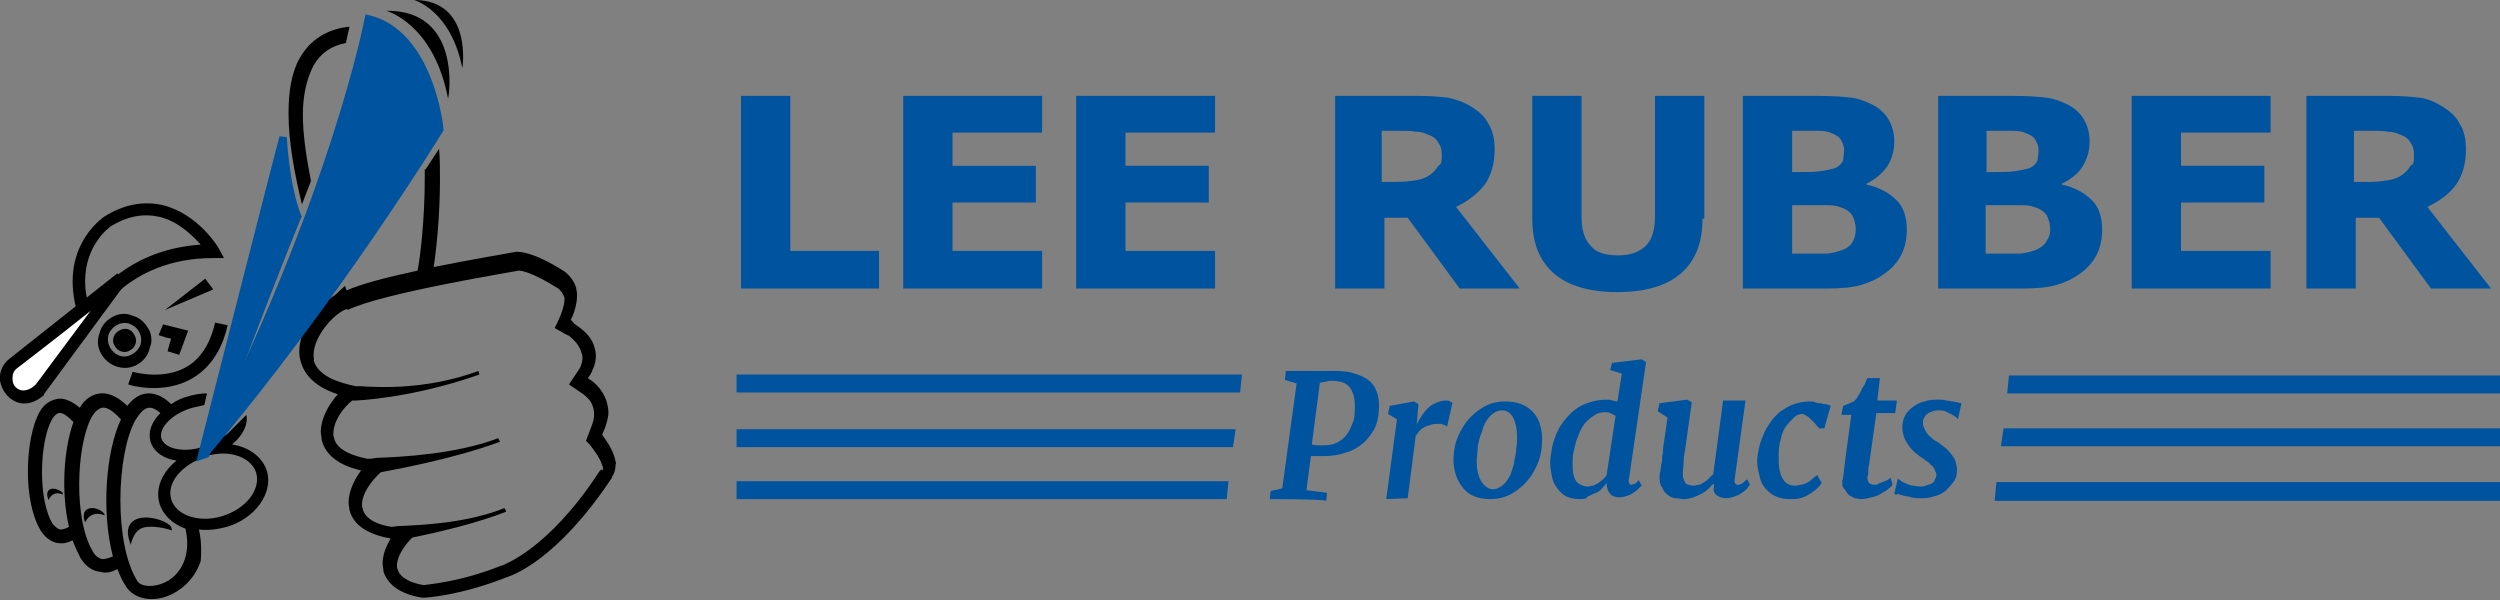 <?xml version="1.0" encoding="utf-8"?>
<!-- Generator: Adobe Illustrator 23.1.0, SVG Export Plug-In . SVG Version: 6.00 Build 0)  -->
<svg version="1.1" id="_x3C_Layer_x3E_" xmlns="http://www.w3.org/2000/svg" xmlns:xlink="http://www.w3.org/1999/xlink" x="0px"
	 y="0px" viewBox="0 0 279 67" style="enable-background:new 0 0 279 67;" xml:space="preserve">
<rect x="0" y="0" width="279" height="67" fill="#808080" stroke="none"/>
<style type="text/css">
	.st0{fill:#00539F;}
	.st1{fill:#FFFFFF;}
	.st2{enable-background:new    ;}
	.st3{fill:none;}
</style>
<g>
	<path d="M34.7,20.2C34.7,20.2,34.7,20.2,34.7,20.2c-0.5-2.6-0.9-5.1-0.9-7.4c0-2.1,0.4-4,1.2-5.5c0.8-1.4,2-2.2,3.6-2.5L39,3
		c-0.1,0-0.2,0-0.2,0c-2.4,0.3-4.2,1.5-5.3,3.4c-1,1.7-1.3,3.9-1.3,6.3c0,3.2,0.7,6.8,1.5,10.1L34.7,20.2z"/>
	<path d="M68.6,51.1c-0.3-1.1-1-2-1.4-2.6c0.1-0.2,0.3-0.7,0.3-0.7c0.2-0.6,0.4-1.2,0.4-1.8c0-0.4-0.1-0.8-0.2-1.2
		c-0.4-1.2-1.2-2-1.8-2.4c0,0-0.2-0.1-0.3-0.2c0.2-0.2,0.5-0.8,0.5-0.8v-0.1c0.3-0.5,0.4-1.1,0.4-1.6c0-0.4-0.1-0.7-0.2-1.1
		c-0.4-1.2-1.4-1.9-2.1-2.4c0,0-0.2-0.1-0.2-0.2c0,0-0.2-0.2-0.3-0.3c0.5-1,0.7-2,0.7-2.8c0-0.3-0.1-0.6-0.1-0.8
		c-0.4-1.2-1.3-1.8-1.3-1.8c-3.6-2.3-5.1-2.2-5.4-2.2c-0.5,0.1-4.7,0.8-9.2,1.7c0.3-2,0.7-5.7,0.7-9.8c0-1.1,0-2.3-0.1-3.4l-1.5,2.3
		c0,0,0,0-0.1,0c0,0.4,0,0.7,0,1.1c0,4.5-0.5,8.7-0.8,10.2c-3.7,0.8-6.3,1.5-7.9,2.2c-0.1-0.1-0.1-0.3-0.2-0.5l-1.2,1.1c0,0,0,0,0,0
		c0,0,0,0,0,0c0,0,0,0,0,0c-1.7,1-3.9,3.6-3.9,6.2c0,0.1,0,0.1,0,0.2c0.1,1.5,0.9,3.5,4.3,4.6c-1,1.1-1.9,2.7-1.9,4.2
		c0,0.3,0.1,0.6,0.1,0.9c0.3,1.2,1.3,2.7,4.4,3.4c-0.9,1.2-1.4,2.5-1.4,3.6c0,0.3,0.1,0.6,0.1,0.8c0.3,1.2,1.3,2.6,4.6,3.2
		c-0.6,1-0.9,1.9-0.9,2.8c0,0.3,0.1,0.6,0.1,0.9c0.5,1.5,1.9,2.5,4.3,2.9h0.1h0.1c0.2,0,4-0.2,9.3-2.3c0.6-0.2,5.6-1.9,11.7-11.1
		v-0.1c0.3-0.4,0.4-0.9,0.4-1.4C68.8,51.8,68.7,51.5,68.6,51.1z M66.9,52.6C61.1,61.5,56.1,63,56.1,63.1H56
		c-4.7,1.9-8.3,2.1-8.7,2.2c-1.2-0.2-2.6-0.7-2.9-1.7c-0.1-0.2-0.1-0.3-0.1-0.5c0-1,0.8-2.2,1.7-3.1c2.9-0.6,7.2-1.6,10.5-2.9
		l-0.2-0.4c-4.2,1.7-9.4,1.9-11.6,2c-0.5,0-0.8,0.1-1,0.1c-1.3-0.2-2.8-0.7-3.2-1.9v-0.1c-0.1-0.2-0.1-0.3-0.1-0.5
		c0-1.2,1-2.6,2.1-3.6c1-0.2,7.9-1.4,13.3-3.4l-0.2-0.4c-4.7,1.8-10.9,2.1-13.6,2.2c-0.5,0.1-0.9,0.1-1,0.1
		c-1.5-0.3-3.3-0.9-3.7-2.2v-0.1c-0.1-0.2-0.1-0.3-0.1-0.5c0-1.4,1.1-2.9,2.1-3.7h0.1h0.1h0.1c0.1,0,6.2-0.2,13.9-2.9l-0.1-0.4
		c-6,2.2-11.4,1.8-13.2,1.7c0,0-0.4,0-0.5,0c-1.9-0.4-4.2-1.1-4.7-2.9C35.1,40.2,35,40,35,39.7c0-0.1,0-0.1,0-0.1
		c0-2.2,2.5-4.8,3.7-5.1h0.1v0.1c3.8-1.9,18.7-4.3,19.1-4.4c0.2,0,1.4,0.1,4.4,2c0,0,0.4,0.3,0.6,0.8c0.1,0.1,0.1,0.3,0.1,0.4
		c0,0.6-0.3,1.6-0.8,2.6l-0.3,0.6l1.4,0.8h0.1c0.1,0.1,1.2,0.8,1.5,2c0.1,0.2,0.1,0.4,0.1,0.6c0,0.3-0.1,0.6-0.2,0.9
		c0,0.1-1.3,2-1.3,2l1.6,1.1c0.1,0.1,0.9,0.6,1.1,1.5c0.1,0.3,0.1,0.5,0.1,0.8c0,0.4-0.1,0.8-0.3,1.3l-0.6,1.6l0.4,0.4
		c0.4,0.5,1.1,1.4,1.4,2.3c0.1,0.2,0.1,0.4,0.1,0.6C67.1,52.3,67,52.5,66.9,52.6z"/>
</g>
<path d="M29.8,52.6c-0.5-1.6-2-2.7-3.9-3c1.2-1,1.8-2.2,1.6-3.3c0,0,0,0,0,0l-1.9,1.9l0,0C25,48.8,24,49.4,23,49.7
	c-0.2,0.1-0.4,0.1-0.5,0.2c-0.1,0-0.2,0.1-0.3,0.1c-2,0.5-3.9,0-4.2-1.1c-0.3-1.2,1.3-2.8,3.5-3.4c0.4-0.1,0.9-0.2,1.3-0.3l0.3-1.3
	c-0.6,0-1.3,0.1-2,0.3c-0.8,0.2-1.4,0.5-2,0.9c-0.6-0.6-1.5-1.2-2.5-1.2c-0.9,0-1.7,0.5-2.4,1.4c-0.7-0.7-1.8-1.5-3-1.4
	c-0.9,0.1-1.7,0.6-2.3,1.6c-0.6-0.5-1.5-1.1-2.4-1C5.9,44.6,5,44.9,4.4,46c-1.6,2.9-1.9,10,0.2,13.3c0.6,0.9,1.3,1.2,1.8,1.3
	c0.6,0.1,1.1,0,1.7-0.3c0.3,0.8,0.6,1.4,0.9,2c0.5,0.8,1.2,1.4,2.1,1.5c0.7,0.2,1.3,0.1,2-0.3c0.3,0.8,0.6,1.4,1,2
	c0.9,1.4,3.1,1.8,5.1,0.8c1.4-0.7,2.6-1.9,3.2-3.7c0,0,0.2-1.9-0.2-3.5c1,0.1,2,0,3.1-0.3C28.4,57.9,30.5,55.1,29.8,52.6z M7.7,58.8
	c-0.4,0.2-0.7,0.3-1,0.3c-0.3-0.1-0.5-0.3-0.8-0.6c-1.7-2.7-1.5-9.2-0.1-11.7c0.3-0.5,0.6-0.7,0.8-0.7c0.5-0.1,1.2,0.6,1.6,1
	C7.1,50.1,6.8,55,7.7,58.8z M12.6,62.1c-0.5,0.2-0.9,0.3-1.2,0.3c-0.4-0.1-0.8-0.4-1-0.8c-2.2-3.5-1.9-11.8-0.2-15
	c0.4-0.7,0.8-1,1.2-1.1c0.8-0.1,1.6,0.8,2.1,1.3C11.8,50.4,11.3,57.1,12.6,62.1z M18.4,65c-1.3,0.6-2.7,0.5-3.1-0.2
	c-2.6-4.2-2.3-14.1-0.2-17.9c0.4-0.6,0.9-1.4,1.6-1.4c0.4,0,0.9,0.3,1.2,0.6c-1,1-1.4,2.1-1.1,3.2c0.4,1.2,1.5,1.9,2.9,2.1
	c-1.6,1.3-2.4,3.1-1.9,4.8c0.4,1.3,1.5,2.3,2.9,2.8C21.4,62.1,20.1,64.2,18.4,65z M24.8,57.6c-2.6,0.8-5.2-0.1-5.7-1.9
	c-0.5-1.8,1.1-3.7,3.5-4.6c0.2-0.1,0.4-0.1,0.5-0.2c0.1-0.1,0.2-0.1,0.3-0.1c2.4-0.6,4.7,0.3,5.2,2C29.1,54.7,27.4,56.8,24.8,57.6z"
	/>
<path d="M15.1,58c-1.5,0.8-0.5,2.7-0.5,2.8l0,0c0,0,0.2-1.3,1.1-1.8c0.7-0.4,2.4-0.2,3.5,0.2l-0.1-0.4C18.5,58,16.2,57.4,15.1,58z"
	/>
<path d="M9.8,56.8c-0.8,0.4-0.3,1.5-0.3,1.5l0,0c0,0,0.2-0.5,0.7-0.8c0.4-0.2,0.9-0.2,1.5,0l-0.1-0.2C11.3,56.9,10.4,56.5,9.8,56.8z
	"/>
<path d="M5.6,54.6c-0.6,0.3-0.2,1.1-0.2,1.2l0,0c0,0,0.2-0.4,0.5-0.6C6.2,55,6.6,55,7,55.2L7,55C6.7,54.7,6,54.4,5.6,54.6z"/>
<path class="st0" d="M33.6,24c-1.3-3.2-1.6-8.7-1.6-8.7l-0.8-0.1c-0.1,0.2-9.3,36.3-9.3,36.3l1.4-0.5l0,0
	c0.1-0.2,6.6-17.7,10.3-26.7l0.1-0.1L33.6,24z"/>
<path d="M20.9,40.9c-2.7,1.6-6,0.6-6.1,0.6l-0.5,1.4c0.2,0.1,4,1.2,7.2-0.7c2-1.2,3.3-3.2,3.9-5.9L24,36
	C23.5,38.3,22.4,40,20.9,40.9z"/>
<path class="st0" d="M49.5,14.5c0-0.5-1.2-11.1-8.3-12.8l-0.4-0.1L40.7,2c0,0.2-3.9,20.1-18.2,48.3L22.2,51l0.9,0
	c14.5-17.1,26.2-36.1,26.3-36.3l0.1-0.1L49.5,14.5z"/>
<polygon points="18.4,34.6 18.4,34.6 23.8,32.3 22.9,31.1 "/>
<path d="M17.7,37.4c0.9,0.3,0.6,0.2,1.4,0.4c-0.2,0.6-0.4,1.4-0.4,1.4l1.3,0.4l1-2.7l-2.8-0.7L17.7,37.4z"/>
<path d="M12.5,35.4c-0.7,0.4-1.2,1-1.4,1.8c-0.3,0.8-0.2,1.6,0.2,2.3c0.8,1.4,2.6,2,4,1.2c0.7-0.4,1.2-1,1.4-1.8
	c0.1-0.3,0.2-0.6,0.2-0.9c0-0.5-0.1-1-0.4-1.4c-0.4-0.7-1-1.2-1.8-1.4C14,34.9,13.2,35,12.5,35.4z M12.3,38.8
	c-0.3-0.5-0.3-1-0.2-1.4s0.5-0.9,0.9-1.1c0.5-0.3,1-0.3,1.4-0.2c0.5,0.2,0.9,0.5,1.1,0.9l0,0c0.3,0.5,0.3,1,0.2,1.4
	s-0.5,0.9-0.9,1.1C13.9,40.1,12.8,39.7,12.3,38.8z M16.5,36.6L16.5,36.6L16.5,36.6L16.5,36.6z"/>
<path d="M15,37.4c0.4,0.6,0.1,1.4-0.5,1.7c-0.6,0.4-1.4,0.1-1.7-0.5c-0.4-0.6-0.1-1.4,0.5-1.7C13.9,36.5,14.7,36.7,15,37.4z"/>
<g>
	<path d="M43.1,1.2c0,0,5.3,1.4,6.9,9.8C50.1,10.9,51.6,1.1,43.1,1.2z"/>
	<path d="M46.2,0c0,0,4.1,1.1,5.4,7.6C51.6,7.7,52.8,0,46.2,0z"/>
</g>
<path d="M11.6,24.2C11.5,24.3,6,27.9,9,36l0.6,1.6l0.7-1.5c0.2-0.3,3.7-7.3,13.5-7.3h1.2l-0.6-1.1c-0.1-0.2-2.3-3.8-6.2-4.8
	C16,22.4,13.8,22.8,11.6,24.2z M9.5,31.4c0-4.1,2.7-6,2.8-6.1c1.9-1.2,3.7-1.5,5.5-1.1c2.1,0.5,3.7,2.1,4.6,3.1
	c-7.2,0.5-10.9,4.5-12.5,6.7C9.6,33.1,9.5,32.2,9.5,31.4z"/>
<path class="st1" d="M4.5,43.5l9.2-12.4L1.5,40.6C-0.5,42.1,1.6,45.8,4.5,43.5z"/>
<path d="M1.1,40c-0.8,0.6-1.2,1.5-1.1,2.5c0.2,1,0.8,1.9,1.7,2.3c0.6,0.3,1.8,0.5,3.2-0.7L4.9,44l9.2-12.5l-1-1L1.1,40z M2.2,43.5
	c-0.5-0.2-0.8-0.6-0.8-1.2c0-0.1,0-0.1,0-0.2c0-0.3,0.1-0.7,0.5-1c0,0,4.7-3.6,8.2-6.4c-2.7,3.6-6,8.1-6.1,8.2
	C3.4,43.5,2.7,43.7,2.2,43.5z"/>
<g>
	<path class="st0" d="M98.1,32.2H82.7V10.7h5.5V28h9.9V32.2z"/>
	<path class="st0" d="M116.3,32.2h-15.5V10.7h15.5v4.1h-10v3.7h9.3v4.1h-9.3V28h10V32.2z"/>
	<path class="st0" d="M135.6,32.2h-15.5V10.7h15.5v4.1h-10v3.7h9.3v4.1h-9.3V28h10V32.2z"/>
	<path class="st0" d="M169.6,32.2h-6.7l-5.8-7.9h-2.6v7.9h-5.5V10.7h9.3c1.3,0,2.4,0.1,3.3,0.2c0.9,0.2,1.8,0.5,2.6,1
		c0.8,0.5,1.5,1.1,1.9,1.9c0.5,0.8,0.7,1.7,0.7,2.9c0,1.6-0.4,2.9-1.1,3.9c-0.8,1-1.8,1.8-3.2,2.5L169.6,32.2z M160.9,17.3
		c0-0.6-0.1-1-0.4-1.4c-0.2-0.4-0.6-0.7-1.2-0.9c-0.4-0.2-0.8-0.3-1.3-0.3c-0.5-0.1-1.1-0.1-1.8-0.1h-2v5.7h1.7
		c0.9,0,1.6-0.1,2.2-0.2c0.6-0.1,1.1-0.3,1.5-0.6c0.4-0.3,0.7-0.6,0.9-1C160.9,18.4,160.9,17.9,160.9,17.3z"/>
	<path class="st0" d="M190,24.4c0,2.7-0.8,4.7-2.4,6.1c-1.6,1.4-4,2.1-7.1,2.1c-3.1,0-5.5-0.7-7.1-2.1c-1.6-1.4-2.4-3.4-2.4-6.1
		V10.7h5.5v13.4c0,1.5,0.3,2.6,1,3.3c0.6,0.8,1.7,1.1,3.1,1.1s2.4-0.4,3.1-1.1c0.7-0.7,1-1.8,1-3.4V10.7h5.5V24.4z"/>
	<path class="st0" d="M212.8,25.6c0,1.1-0.2,2-0.6,2.8c-0.4,0.8-1,1.5-1.7,2c-0.9,0.7-1.8,1.1-2.8,1.4c-1,0.3-2.3,0.4-3.9,0.4h-9.3
		V10.7h8.3c1.7,0,3,0.1,3.8,0.2c0.8,0.1,1.6,0.4,2.4,0.8c0.8,0.4,1.4,1,1.8,1.7c0.4,0.7,0.6,1.5,0.6,2.4c0,1.1-0.3,2-0.8,2.8
		c-0.6,0.8-1.3,1.4-2.3,1.9v0.1c1.4,0.3,2.5,0.9,3.3,1.7C212.4,23,212.8,24.2,212.8,25.6z M205.8,16.8c0-0.4-0.1-0.7-0.3-1.1
		c-0.2-0.4-0.5-0.6-1-0.8c-0.4-0.2-0.9-0.3-1.5-0.3c-0.6,0-1.5,0-2.5,0h-0.5v4.6h0.9c0.9,0,1.6,0,2.3-0.1c0.6-0.1,1.1-0.2,1.5-0.3
		c0.5-0.2,0.8-0.5,1-0.9C205.7,17.6,205.8,17.2,205.8,16.8z M207.1,25.6c0-0.7-0.2-1.2-0.4-1.6c-0.3-0.4-0.7-0.7-1.4-0.9
		c-0.5-0.2-1-0.2-1.8-0.2s-1.6,0-2.4,0H200v5.4h0.4c1.6,0,2.7,0,3.3,0c0.7,0,1.3-0.2,1.9-0.4s1-0.6,1.2-1
		C207,26.5,207.1,26.1,207.1,25.6z"/>
	<path class="st0" d="M234.6,25.6c0,1.1-0.2,2-0.6,2.8c-0.4,0.8-1,1.5-1.7,2c-0.9,0.7-1.8,1.1-2.8,1.4c-1,0.3-2.3,0.4-3.9,0.4h-9.3
		V10.7h8.3c1.7,0,3,0.1,3.8,0.2c0.8,0.1,1.6,0.4,2.4,0.8c0.8,0.4,1.4,1,1.8,1.7c0.4,0.7,0.6,1.5,0.6,2.4c0,1.1-0.3,2-0.8,2.8
		s-1.3,1.4-2.3,1.9v0.1c1.4,0.3,2.5,0.9,3.3,1.7C234.2,23,234.6,24.2,234.6,25.6z M227.5,16.8c0-0.4-0.1-0.7-0.3-1.1
		c-0.2-0.4-0.5-0.6-1-0.8c-0.4-0.2-0.9-0.3-1.5-0.3c-0.6,0-1.5,0-2.5,0h-0.5v4.6h0.9c0.9,0,1.6,0,2.3-0.1c0.6-0.1,1.1-0.2,1.5-0.3
		c0.5-0.2,0.8-0.5,1-0.9C227.4,17.6,227.5,17.2,227.5,16.8z M228.8,25.6c0-0.7-0.2-1.2-0.4-1.6c-0.3-0.4-0.7-0.7-1.4-0.9
		c-0.5-0.2-1-0.2-1.8-0.2c-0.8,0-1.6,0-2.4,0h-1.2v5.4h0.4c1.6,0,2.7,0,3.3,0s1.3-0.2,1.9-0.4c0.6-0.3,1-0.6,1.2-1
		C228.7,26.5,228.8,26.1,228.8,25.6z"/>
	<path class="st0" d="M253.4,32.2h-15.5V10.7h15.5v4.1h-10v3.7h9.3v4.1h-9.3V28h10V32.2z"/>
	<path class="st0" d="M278,32.2h-6.7l-5.8-7.9h-2.6v7.9h-5.5V10.7h9.3c1.3,0,2.4,0.1,3.3,0.2s1.8,0.5,2.6,1c0.8,0.5,1.5,1.1,1.9,1.9
		c0.5,0.8,0.7,1.7,0.7,2.9c0,1.6-0.4,2.9-1.1,3.9s-1.8,1.8-3.2,2.5L278,32.2z M269.4,17.3c0-0.6-0.1-1-0.4-1.4
		c-0.2-0.4-0.6-0.7-1.2-0.9c-0.4-0.2-0.8-0.3-1.3-0.3c-0.5-0.1-1.1-0.1-1.8-0.1h-2v5.7h1.7c0.9,0,1.6-0.1,2.2-0.2s1.1-0.3,1.5-0.6
		c0.4-0.3,0.7-0.6,0.9-1C269.4,18.4,269.4,17.9,269.4,17.3z"/>
</g>
<polygon class="st0" points="138.4,43.8 82.2,43.8 82.2,41.8 138.6,41.8 "/>
<polygon class="st0" points="137.1,53.7 136.9,55.7 82.2,55.7 82.2,53.7 "/>
<g class="st2">
	<path class="st0" d="M141.7,55.7l0.1-0.9l1.3-0.3l1.6-11.7l-1.3-0.4l0.1-1h2.7c0.5,0,1,0,1.5,0c0.5,0,1,0,1.4,0
		c0.8,0,1.6,0.1,2.1,0.3c0.6,0.2,1.1,0.4,1.5,0.7c0.4,0.3,0.7,0.7,0.9,1.2c0.2,0.5,0.3,1,0.3,1.6c0,0.9-0.1,1.7-0.4,2.4
		c-0.3,0.7-0.8,1.3-1.3,1.8c-0.6,0.5-1.2,0.9-2,1.1c-0.8,0.3-1.6,0.4-2.6,0.4c-0.4,0-0.6,0-0.8,0s-0.4,0-0.5,0l-0.5,3.8l2.3,0.3
		l-0.1,0.9C147.9,55.7,141.7,55.7,141.7,55.7z M146.4,49.6c0.3,0.1,0.5,0.1,0.7,0.1s0.4,0,0.6,0c0.6,0,1.1-0.1,1.5-0.3
		c0.4-0.2,0.8-0.5,1.1-0.9c0.3-0.4,0.5-0.9,0.7-1.4s0.2-1.2,0.2-1.8c0-0.9-0.2-1.6-0.6-2.1c-0.4-0.5-1.1-0.7-2-0.7
		c-0.2,0-0.4,0-0.6,0.1c-0.2,0-0.5,0.1-0.7,0.1L146.4,49.6z"/>
	<path class="st0" d="M154.7,55.7l1.2-8.9l-1-0.6l0.2-0.9l2.7-0.5l0.5,0.3l-0.2,2.3c0.1-0.3,0.3-0.6,0.5-0.9
		c0.2-0.3,0.4-0.6,0.7-0.9c0.3-0.3,0.6-0.5,0.9-0.6c0.4-0.2,0.7-0.3,1.2-0.3c0.2,0,0.3,0,0.4,0.1s0.2,0.1,0.3,0.1l-0.6,2.7
		c-0.1-0.1-0.2-0.1-0.4-0.2s-0.4-0.1-0.7-0.1c-0.2,0-0.4,0-0.7,0.1c-0.2,0.1-0.4,0.1-0.6,0.2c-0.2,0.1-0.4,0.2-0.6,0.4
		c-0.2,0.2-0.3,0.4-0.5,0.6l-0.9,7L154.7,55.7L154.7,55.7z"/>
	<path class="st0" d="M162.2,51.5c0-0.9,0.1-1.7,0.4-2.5c0.3-0.8,0.7-1.5,1.2-2.1c0.5-0.6,1.1-1.1,1.8-1.5c0.7-0.4,1.5-0.6,2.4-0.6
		c1.3,0,2.3,0.4,3,1.1c0.7,0.7,1.1,1.8,1.1,3.1c0,0.9-0.1,1.7-0.4,2.5c-0.3,0.8-0.7,1.5-1.2,2.1c-0.5,0.6-1.1,1.1-1.8,1.5
		c-0.7,0.4-1.5,0.6-2.4,0.6c-1.3,0-2.3-0.4-2.9-1.1C162.7,53.8,162.3,52.9,162.2,51.5z M166.6,54.6c0.3,0,0.6-0.1,0.9-0.3
		s0.5-0.4,0.7-0.7c0.2-0.3,0.4-0.6,0.5-1s0.3-0.8,0.3-1.2c0.1-0.4,0.2-0.8,0.2-1.3c0.1-0.4,0.1-0.9,0.1-1.3c0-1-0.2-1.8-0.5-2.3
		c-0.3-0.5-0.7-0.7-1.2-0.7c-0.3,0-0.6,0.1-0.9,0.3c-0.3,0.2-0.5,0.4-0.7,0.7c-0.2,0.3-0.4,0.6-0.5,1s-0.3,0.8-0.4,1.2
		s-0.2,0.8-0.2,1.2s-0.1,0.8-0.1,1.2c0,1.1,0.2,1.8,0.5,2.3S166.1,54.6,166.6,54.6z"/>
	<path class="st0" d="M176.3,55.7c-0.6,0-1.1-0.1-1.5-0.3c-0.4-0.2-0.7-0.5-1-0.9c-0.3-0.4-0.5-0.8-0.6-1.3s-0.2-1-0.2-1.5
		c0-0.6,0.1-1.1,0.2-1.7c0.1-0.6,0.3-1.1,0.5-1.6s0.5-1,0.9-1.5c0.4-0.5,0.8-0.9,1.2-1.2c0.5-0.4,1-0.6,1.6-0.8s1.2-0.3,1.9-0.3
		c0.2,0,0.4,0,0.6,0.1c0.2,0,0.4,0.1,0.6,0.1l0.5-3.1l-1.3-0.4l0.2-0.8l3.3-0.4l0.5,0.3l-1.9,13c-0.1,0.2,0,0.4,0,0.5
		c0.1,0.2,0.2,0.2,0.3,0.2s0.2-0.1,0.3-0.1s0.3-0.2,0.5-0.4l0.3,0.6c-0.1,0.1-0.2,0.2-0.3,0.3s-0.3,0.3-0.5,0.4
		c-0.2,0.2-0.5,0.3-0.7,0.4c-0.3,0.1-0.6,0.2-0.9,0.2c-0.5,0-0.9-0.1-1.1-0.4c-0.3-0.3-0.4-0.7-0.4-1.2c-0.2,0.2-0.3,0.4-0.5,0.6
		c-0.2,0.2-0.4,0.4-0.7,0.5s-0.6,0.3-0.9,0.4C177,55.7,176.7,55.7,176.3,55.7z M177.2,54.3c0.2,0,0.4-0.1,0.6-0.1
		c0.2-0.1,0.4-0.2,0.6-0.3c0.2-0.2,0.4-0.3,0.5-0.4c0.2-0.2,0.3-0.3,0.4-0.5l1-6.6c-0.2-0.1-0.4-0.2-0.6-0.3s-0.4-0.1-0.6-0.1
		c-0.4,0-0.8,0.1-1.1,0.3c-0.3,0.2-0.6,0.4-0.9,0.7s-0.5,0.6-0.7,1c-0.2,0.4-0.3,0.8-0.5,1.2c-0.1,0.4-0.2,0.9-0.3,1.3
		s-0.1,0.9-0.1,1.3c0,0.8,0.1,1.5,0.4,1.9S176.8,54.3,177.2,54.3z"/>
	<path class="st0" d="M185.2,53.3c0-0.2,0-0.5,0.1-0.7c0-0.3,0.1-0.6,0.1-0.8c0.1-0.3,0.1-0.6,0.1-0.9c0.1-0.3,0.1-0.6,0.1-0.9
		l0.5-3.4l-1.1-0.7l0.2-0.9l3.1-0.4l0.5,0.3l-0.7,5c-0.1,0.6-0.2,1.1-0.2,1.6s-0.1,0.9-0.1,1.3c0,0.3,0,0.5,0.1,0.7
		c0.1,0.2,0.1,0.3,0.2,0.4c0.1,0.1,0.2,0.2,0.4,0.2c0.2,0.1,0.3,0.1,0.5,0.1c0.2,0,0.4-0.1,0.6-0.1s0.4-0.2,0.6-0.3
		c0.2-0.1,0.4-0.3,0.5-0.4c0.2-0.2,0.3-0.3,0.5-0.5l1.1-8.2h2.5l-1.2,8.7c-0.1,0.5,0.1,0.7,0.3,0.7c0.1,0,0.1,0,0.2,0
		c0.1,0,0.1-0.1,0.2-0.1s0.2-0.1,0.3-0.2c0.1-0.1,0.2-0.2,0.4-0.3l0.3,0.6c-0.1,0.1-0.2,0.2-0.3,0.4c-0.2,0.2-0.3,0.3-0.6,0.5
		s-0.5,0.3-0.8,0.4c-0.3,0.1-0.6,0.2-0.9,0.2c-0.6,0-1-0.2-1.2-0.4c-0.3-0.3-0.3-0.6-0.2-1.1l-0.1-0.1c-0.2,0.2-0.4,0.4-0.6,0.6
		s-0.5,0.4-0.7,0.5s-0.6,0.3-0.9,0.4c-0.3,0.1-0.7,0.2-1.1,0.2c-0.3,0-0.6-0.1-1-0.1c-0.4-0.1-0.6-0.2-0.8-0.4
		c-0.3-0.2-0.5-0.5-0.6-0.8C185.3,54.2,185.2,53.8,185.2,53.3z"/>
	<path class="st0" d="M199.7,55.7c-0.6,0-1-0.1-1.5-0.3c-0.5-0.2-0.8-0.5-1.1-0.8s-0.6-0.8-0.7-1.3s-0.3-1.2-0.3-1.8
		c0-0.5,0.1-1,0.2-1.5c0.1-0.5,0.3-1,0.5-1.5c0.2-0.5,0.5-1,0.8-1.4c0.3-0.5,0.7-0.8,1.1-1.2c0.5-0.3,0.9-0.6,1.5-0.8
		c0.6-0.2,1.2-0.3,1.8-0.3c0.2,0,0.4,0,0.6,0.1s0.4,0.1,0.6,0.1c0.2,0.1,0.4,0.1,0.6,0.1c0.2,0.1,0.4,0.1,0.5,0.2l-0.7,2.5
		c0,0-0.1,0-0.1,0s-0.1,0-0.2,0c-0.1,0-0.1,0-0.2,0s-0.1,0-0.1,0c-0.1-0.2-0.3-0.3-0.4-0.5c-0.2-0.2-0.3-0.3-0.5-0.5
		c-0.2-0.2-0.3-0.3-0.5-0.4s-0.3-0.2-0.4-0.2c-0.4,0-0.7,0.1-1,0.4c-0.3,0.3-0.6,0.6-0.9,1s-0.5,1-0.6,1.6c-0.2,0.6-0.2,1.3-0.2,2.1
		c0,1,0.2,1.8,0.5,2.2c0.3,0.5,0.8,0.7,1.3,0.7c0.3,0,0.5-0.1,0.7-0.1s0.4-0.1,0.6-0.2c0.2-0.1,0.4-0.2,0.6-0.4
		c0.2-0.2,0.4-0.3,0.6-0.5l0.5,0.9c-0.1,0.2-0.3,0.4-0.5,0.6c-0.2,0.2-0.5,0.4-0.8,0.6c-0.3,0.2-0.7,0.4-1.1,0.5
		C200.6,55.7,200.2,55.7,199.7,55.7z"/>
	<path class="st0" d="M205.6,54.1c0-0.1,0-0.1,0-0.1c0-0.1,0-0.2,0-0.3s0.1-0.3,0.1-0.5s0.1-0.5,0.1-0.9l0.8-6h-1.1l0.2-1l1.2-0.5
		c0.1-0.1,0.3-0.3,0.4-0.5c0.1-0.2,0.3-0.4,0.4-0.7c0.1-0.3,0.3-0.5,0.4-0.7c0.1-0.3,0.2-0.5,0.3-0.7h1.4l-0.3,2.5h2.2l-0.2,1.4
		h-2.1l-0.8,5.7c-0.1,0.3-0.1,0.6-0.1,0.9c0,0.3-0.1,0.5-0.1,0.6c0,0.3,0.1,0.5,0.2,0.6c0.1,0.1,0.3,0.2,0.6,0.2
		c0.1,0,0.3,0,0.4-0.1s0.3-0.1,0.5-0.2c0.2-0.1,0.3-0.1,0.5-0.2c0.2-0.1,0.3-0.2,0.4-0.3l0.2,0.8c-0.1,0.2-0.3,0.3-0.5,0.5
		s-0.5,0.3-0.8,0.5c-0.3,0.2-0.6,0.3-1,0.4c-0.4,0.1-0.8,0.2-1.2,0.2c-0.3,0-0.5-0.1-0.7-0.1c-0.2-0.1-0.4-0.2-0.6-0.3
		c-0.2-0.2-0.3-0.3-0.4-0.5S205.6,54.4,205.6,54.1z"/>
	<path class="st0" d="M211.4,55.1l0.4-1.7c0.1,0.1,0.3,0.2,0.4,0.3s0.4,0.2,0.6,0.3c0.3,0.1,0.5,0.2,0.7,0.2s0.5,0.1,0.8,0.1
		c0.2,0,0.4,0,0.6-0.1c0.2-0.1,0.4-0.1,0.6-0.2c0.2-0.1,0.3-0.2,0.4-0.4c0.1-0.2,0.2-0.4,0.2-0.6c0-0.2-0.1-0.4-0.2-0.6
		c-0.1-0.2-0.2-0.4-0.4-0.5c-0.2-0.2-0.3-0.4-0.6-0.5c-0.2-0.2-0.4-0.3-0.7-0.5c-0.2-0.2-0.4-0.3-0.6-0.5c-0.2-0.2-0.4-0.4-0.6-0.7
		c-0.2-0.3-0.4-0.6-0.5-0.9c-0.1-0.3-0.2-0.7-0.2-1.1c0-0.5,0.1-0.9,0.3-1.3c0.2-0.4,0.5-0.7,0.9-1c0.4-0.3,0.8-0.5,1.3-0.6
		c0.5-0.2,1-0.2,1.6-0.2c0.3,0,0.5,0,0.8,0.1c0.3,0,0.5,0.1,0.7,0.1s0.4,0.1,0.6,0.1c0.2,0.1,0.3,0.1,0.4,0.1l-0.4,1.8
		c-0.1-0.1-0.1-0.2-0.3-0.3c-0.1-0.1-0.3-0.2-0.5-0.3c-0.2-0.1-0.4-0.2-0.6-0.3c-0.2-0.1-0.5-0.1-0.8-0.1c-0.2,0-0.4,0-0.6,0.1
		c-0.2,0.1-0.4,0.1-0.5,0.2s-0.3,0.2-0.4,0.4c-0.1,0.2-0.2,0.3-0.2,0.6c0,0.2,0,0.4,0.1,0.6c0.1,0.2,0.2,0.4,0.3,0.6
		c0.2,0.2,0.3,0.4,0.5,0.5c0.2,0.2,0.4,0.4,0.7,0.5c0.3,0.2,0.5,0.4,0.8,0.6c0.3,0.2,0.5,0.5,0.7,0.7c0.2,0.3,0.4,0.5,0.5,0.8
		c0.1,0.3,0.2,0.7,0.2,1c0,0.6-0.1,1-0.4,1.4c-0.3,0.4-0.6,0.7-0.9,1c-0.4,0.3-0.8,0.5-1.3,0.6c-0.5,0.2-1,0.2-1.6,0.2
		c-0.3,0-0.6,0-0.9-0.1s-0.6-0.1-0.9-0.2c-0.3-0.1-0.5-0.1-0.7-0.2C211.7,55.3,211.5,55.2,211.4,55.1z"/>
</g>
<polygon class="st0" points="137.9,47.9 137.6,49.9 82.2,49.9 82.2,47.9 "/>
<g>
	<polygon class="st0" points="223.3,49.8 223.6,47.8 279,47.8 279,49.8 	"/>
	<polygon class="st0" points="222.8,53.8 279,53.8 279,55.9 222.6,55.9 	"/>
	<polygon class="st0" points="224,43.9 224.2,41.9 279,41.9 279,43.9 	"/>
</g>
<line class="st3" x1="138.6" y1="43.7" x2="138.4" y2="45.8"/>
</svg>
